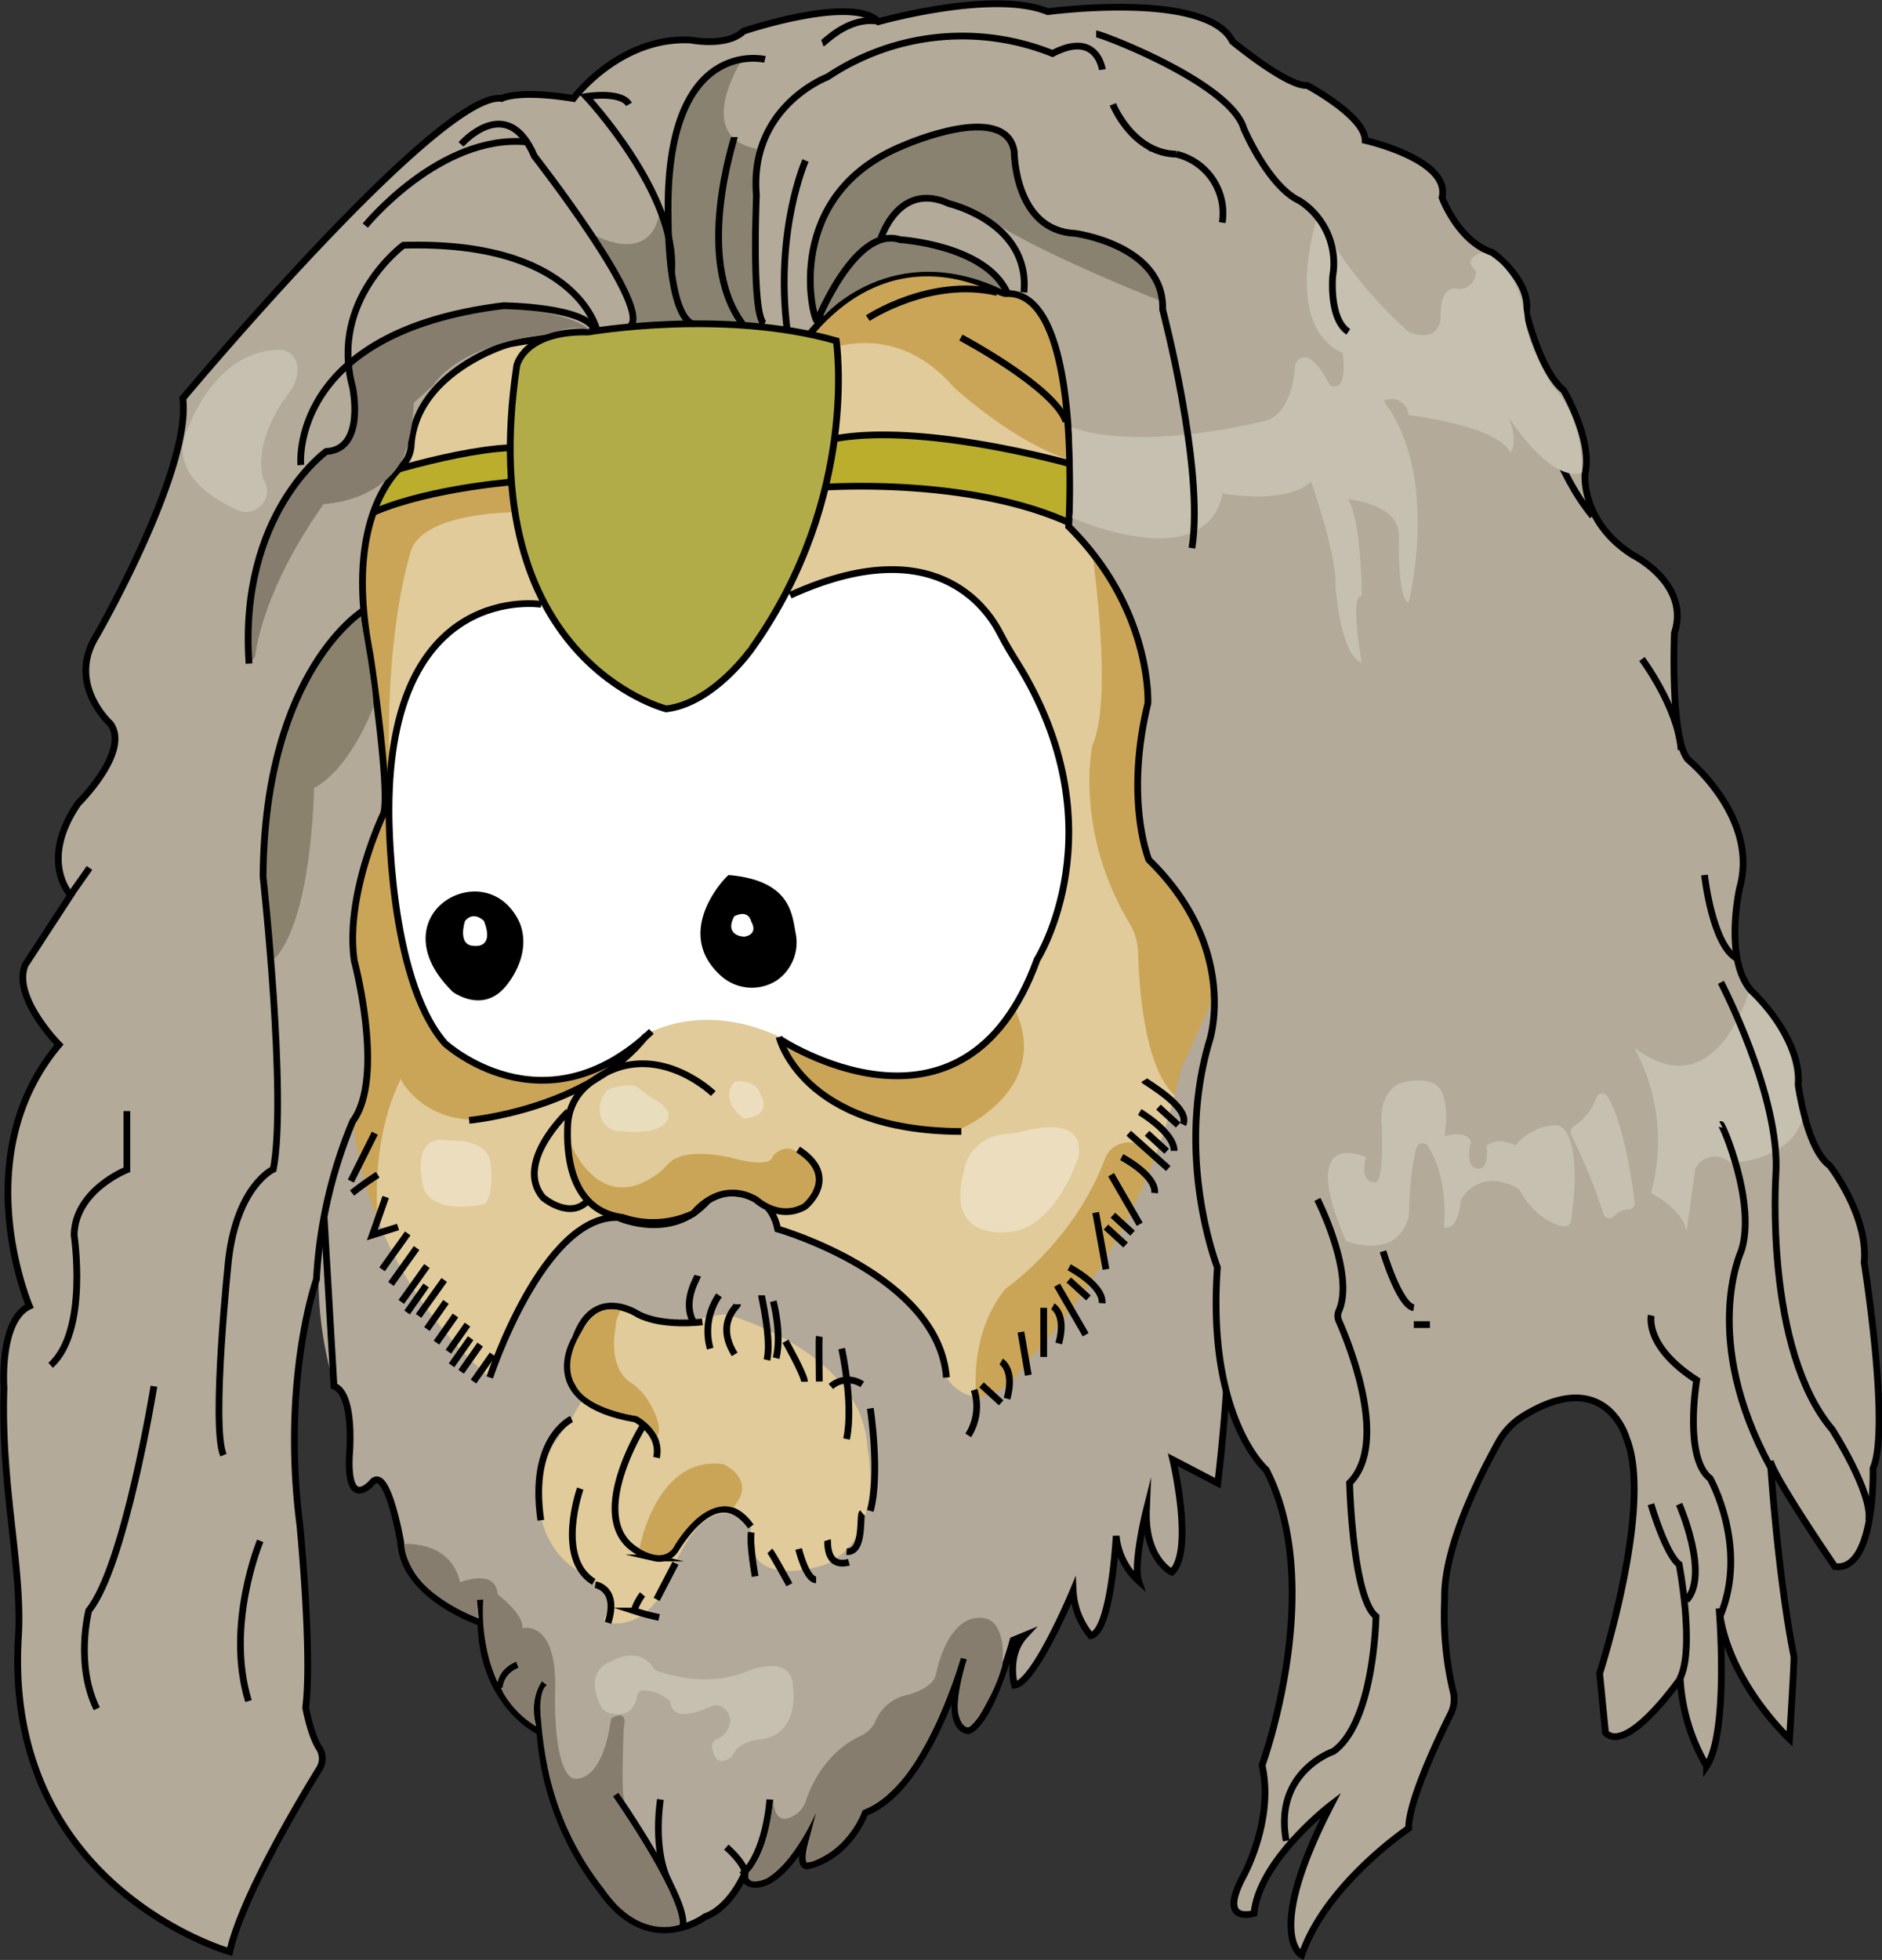<svg id="Calque_1" data-name="Calque 1" xmlns="http://www.w3.org/2000/svg" viewBox="0 0 278.87 290.35"><rect x="0" y="0" width="278.87" height="290.35" fill="#333333" stroke="none"/><defs><style>.cls-1{fill:#e1cb9a;}.cls-2{fill:#caa557;}.cls-3{fill:#fff;}.cls-4{fill:#bbae2c;}.cls-4,.cls-6,.cls-7,.cls-9{stroke:#000;stroke-miterlimit:10;}.cls-5{fill:#b2a99a;}.cls-6{fill:none;}.cls-7{fill:#b3aa99;}.cls-8{fill:#898270;}.cls-9{fill:#b1ac48;}.cls-10{fill:#c6c0b0;}.cls-11{fill:#867d6e;}.cls-12{fill:#8a826d;}.cls-13{fill:#ecddbe;}.cls-14{fill:#e8ddbd;}</style></defs><title>merlin_tete</title><path class="cls-1" d="M138.6,68.61l-37.73,20.7-9.79,56.26v58s10,32.67,10.64,33.17,17.68,5.43,17.68,5.43l81.32,2.74s35-26.47,35-27.72-2.39-48.81-2.39-50.11-2-51.4-2-51.4L219.15,76.5,183.23,62.78Z" transform="translate(-43.79 -34.47)"/><path class="cls-2" d="M105.93,147.77,91.8,151.08l3.8-42.73,27.08-4.56-.75,6.54s-14.44-.44-17.1,5.32c0,0-3.86,10.8-3.37,31.6Z" transform="translate(-43.79 -34.47)"/><path class="cls-2" d="M103.25,194.51s5.38,10.42,20.8,3.47c0,0,11.8-4.2,17.16-11.51l-27,1-10.94-33.59H95.38l-3.57,20,1.26,18.76L94,211.21l3.76,6,2.63,3.17s-3-14.41,2.85-26.21" transform="translate(-43.79 -34.47)"/><path class="cls-2" d="M192.14,255.6s-8.93-18.18.62-30.19c0,0,10.17-7,14.73-19.21a3.79,3.79,0,0,1,6.36-1.27c2.91,3.28,5.81,8.86,4.57,17.57Z" transform="translate(-43.79 -34.47)"/><path class="cls-2" d="M205.07,112.48s4.05,24.62.58,32.44c0,0-2.75,12.59,5.55,26.41a8.6,8.6,0,0,1,1.22,4.16c.15,5.31,1,18.33,6.11,21.77,0,0,25-19.77,20.31-32.58Z" transform="translate(-43.79 -34.47)"/><path class="cls-2" d="M165.82,86.49s10.44-5,19.33,5.38c0,0,18.18,16.77,27.19,9.93L200.72,74.23l-31.06-3.4L160,76l.66,12.32Z" transform="translate(-43.79 -34.47)"/><path class="cls-3" d="M138.27,188.47s8.91-6.79,22.65.37c0,0,17.92,12.11,30-1.41,0,0,11.73-15.42,11.14-28.29,0,0-.28-16.72-7.28-26,0,0-5.76-14.93-17.21-13.95,0,0-4.73-2.88-25.36,7.33L127,124.82s-2-2.22-10.91.17c0,0-11,2.93-13.3,17.54a68.38,68.38,0,0,0,0,26.55s.76,15.42,9,21.5c0,0,11.2,7.68,20.3,2C132,192.54,138.22,190,138.27,188.47Z" transform="translate(-43.79 -34.47)"/><path class="cls-4" d="M119.34,105.9S105.67,107,97.77,111l-1-5.18s15.39-5.21,24.27-5.05Z" transform="translate(-43.79 -34.47)"/><path class="cls-4" d="M165.22,106.69s25.16-2,40.43,7c0,0-3.55-2.46-2.47-10.28,0,0-22.48-6.52-36-3.89A5.89,5.89,0,0,0,165.22,106.69Z" transform="translate(-43.79 -34.47)"/><path class="cls-5" d="M96.09,200.52a58,58,0,0,0,2.44,11.28,61.28,61.28,0,0,0,17.83,26.73s7.89-24.06,19-23.7c0,0,8.58,3.95,13.94-3.29,0,0,8.21-2.26,9.73,5,0,0,23.82,6.81,25,22,0,0,4.93,8.11,12.6-3a92.94,92.94,0,0,0,22.18-42.68l5-11.05a293.74,293.74,0,0,1,2.51,37.92,293.51,293.51,0,0,1-2,34.49l-6.66-3.47s3.18,13.46-.15,16.65c0,0-4.05-1.89-3.76-9.27,0,0-2,8-1.16,10.57a10.31,10.31,0,0,1-3.33-6.66s-.73,14.19-3.77,14.77a11.31,11.31,0,0,1-2.6-6.66s-5.65,13.61-8.69,14c0,0-1.23-4.41,1.52-7.38l-1.74.72s-3.26,12.09-6.59,13.4c0,0-4.05.21-.72-10.72,0,0-5.21,19.33-14.63,22.88,0,0-2.24,6.3-8.32,7.82,0,0-1.81.79-.44-4,0,0-4,7.45-8,6.73,0,0-1.45-.15-.94-1.81,0,0-2.1,5.28-6,6.66,0,0-8.29,6.37-15.46-3.95a42.64,42.64,0,0,1-9-23.45s-8.47-3.88-8.76-16.18c0,0-11.44-3.77-11.87-11.88,0,0-2-11.65-4.28-8.83,0,0-3.69,4.27-3.33-4,0,0,.87-9.13-2.28-10.32A55.58,55.58,0,0,1,91,225.11,56.57,56.57,0,0,1,96.09,200.52Z" transform="translate(-43.79 -34.47)"/><path class="cls-6" d="M116.36,238.53s7.89-24.06,19-23.7c0,0,8.58,3.95,13.94-3.29,0,0,8.21-2.26,9.73,5,0,0,23.82,6.81,25,22" transform="translate(-43.79 -34.47)"/><path class="cls-6" d="M223.71,181.76a294.69,294.69,0,0,1,2.43,31.43,294.23,294.23,0,0,1-1.9,41l-6.66-3.47s3.18,13.46-.15,16.65c0,0-4.05-1.89-3.76-9.27,0,0-2,8-1.16,10.57a10.31,10.31,0,0,1-3.33-6.66s-.73,14.19-3.77,14.77a11.31,11.31,0,0,1-2.6-6.66s-5.65,13.61-8.69,14c0,0-1.23-4.41,1.52-7.38l-1.74.72s-3.26,12.09-6.59,13.4c0,0-4.05.21-.72-10.72,0,0-5.21,19.33-14.63,22.88,0,0-2.24,6.3-8.32,7.82,0,0-1.81.79-.44-4,0,0-4,7.45-8,6.73,0,0-1.45-.15-.94-1.81,0,0-2.1,5.28-6,6.66,0,0-8.29,6.37-15.46-3.95a42.64,42.64,0,0,1-9-23.45s-8.47-3.88-8.76-16.18c0,0-11.44-3.77-11.87-11.88,0,0-2-11.65-4.28-8.83,0,0-3.69,4.27-3.33-4,0,0,.87-9.13-2.28-10.32l-1.49-25.48" transform="translate(-43.79 -34.47)"/><line class="cls-6" x1="68.33" y1="203.21" x2="71.15" y2="199.19"/><line class="cls-6" x1="70.16" y1="204.67" x2="72.99" y2="200.65"/><path class="cls-6" d="M135,300.29s11.3,16.29,9.88,19.76" transform="translate(-43.79 -34.47)"/><path class="cls-6" d="M141.65,301.05s-1.26,7.63,1.37,12.45" transform="translate(-43.79 -34.47)"/><path class="cls-6" d="M151.42,308.11s3.8,3.26,2.61,4.78" transform="translate(-43.79 -34.47)"/><path class="cls-6" d="M157.86,301.05s-.47,8-4.16,11.18" transform="translate(-43.79 -34.47)"/><path class="cls-6" d="M124.49,283.78s-2.17,2.83-.44,7.28" transform="translate(-43.79 -34.47)"/><line class="cls-6" x1="71.15" y1="236.94" x2="71.5" y2="240.41"/><path class="cls-6" d="M120.47,281.07s-2.72,1-2.5,3.47" transform="translate(-43.79 -34.47)"/><path class="cls-1" d="M143,268.07s-2.57,7.82-9.12,6.81c-2.36-.37,3.9-2.83-4.47-7.74-6.24-3.65-8.48-14-1.25-21.81a28.69,28.69,0,0,1,23.24-16.17s20.2,5.46,20.92,19.8c0,0,2.75,12.88-6.08,17.23,0,0-12.45,4.48-11.15-5.58C155.11,260.61,148.89,253,143,268.07Z" transform="translate(-43.79 -34.47)"/><path class="cls-1" d="M134.1,243.11s-8.2-2.22-5.59-8.31c0,0,1.41-6,4.18-6,0,0,1.35-2,4.18,0,0,0,9.17,3.47,10.31,2.28Z" transform="translate(-43.79 -34.47)"/><path class="cls-6" d="M147.87,230.3s-5.93.78-9.55-1.14c0,0-6.52-4.38-9.27,3.58,0,0-6,9.41,8.9,11.95,0,0,3.91,2,3.12,5.72" transform="translate(-43.79 -34.47)"/><path class="cls-6" d="M139,245.84s-10.32,16.54,1.88,19.43a2.8,2.8,0,0,0,3-1.26c2-3.19,6.81-9.5,11.17-3.4" transform="translate(-43.79 -34.47)"/><path class="cls-6" d="M147.18,223.45c-.1.39-2.35,3.86-.61,6.9" transform="translate(-43.79 -34.47)"/><path class="cls-6" d="M150.33,226.36a9.39,9.39,0,0,0-1.3,7.9" transform="translate(-43.79 -34.47)"/><path class="cls-6" d="M153.08,227.69c0,.27-3.33,2.77-.43,7.42" transform="translate(-43.79 -34.47)"/><path class="cls-6" d="M156.63,226.36c0,.3,1.52,6.62.8,9.58" transform="translate(-43.79 -34.47)"/><path class="cls-6" d="M158.37,227.24s1.3,4.76.43,8.43" transform="translate(-43.79 -34.47)"/><path class="cls-6" d="M160.18,233.17s2.82,5,2.82,6" transform="translate(-43.79 -34.47)"/><path class="cls-6" d="M165.19,232.45c-.09.51,0,6.68,0,6.68" transform="translate(-43.79 -34.47)"/><path class="cls-6" d="M168.51,234.26s1.81,8.25.72,13.39" transform="translate(-43.79 -34.47)"/><path class="cls-6" d="M166.91,239.87a3.78,3.78,0,0,1,4.64-.32" transform="translate(-43.79 -34.47)"/><path class="cls-6" d="M172.75,243.11s1.49,9.76,0,15.19" transform="translate(-43.79 -34.47)"/><path class="cls-6" d="M157.86,264.23c.36.37,2.9,5,2.9,5" transform="translate(-43.79 -34.47)"/><path class="cls-6" d="M162.13,263.94s1.11,4.57,2.59,4.57" transform="translate(-43.79 -34.47)"/><path class="cls-6" d="M166.41,262.64c.07.22-.32,4.2,3.17,3.26" transform="translate(-43.79 -34.47)"/><path class="cls-6" d="M171.55,258.59c-.44.36.36,5.93-2.32,5.75" transform="translate(-43.79 -34.47)"/><path class="cls-6" d="M155.11,261.47c-.29,1.75.58,6.53.58,6.53" transform="translate(-43.79 -34.47)"/><path class="cls-6" d="M128.48,244.69s-6.33,2.89-4.55,15" transform="translate(-43.79 -34.47)"/><path class="cls-6" d="M129.77,255s-3.69,10.35,2,13.82" transform="translate(-43.79 -34.47)"/><path class="cls-6" d="M132,269.23s3.54.51,1.88,5.65" transform="translate(-43.79 -34.47)"/><path class="cls-6" d="M139,270.68c-.37.43-1.42,2.25-1.11,2.46a33.8,33.8,0,0,0,3.57.94" transform="translate(-43.79 -34.47)"/><line class="cls-6" x1="100.09" y1="231.58" x2="97.3" y2="236.94"/><path class="cls-2" d="M138.54,263.89S141,250,151,251.38c0,0,5.11,2.3,1.4,6.43,0,0-3.95-1.82-8.63,5.6C143.79,263.41,142.61,266.33,138.54,263.89Z" transform="translate(-43.79 -34.47)"/><path class="cls-7" d="M119.4,85.4c-1.15.22-14.07,4.51-14.69,15.11a4.57,4.57,0,0,1-1.4,3c-2.73,2.63-8.16,10.33-4.67,28,0,0,3,19.84,2,23.46,0,0-5.79,12-4.35,21.86,0,0,4.61,17.23-.23,23.75a70.18,70.18,0,0,0-2.58,7.23A71,71,0,0,0,90.68,224s-5.22,14.77-2.46,36.35c0,0,1.88,19.26.86,27.08,0,0,.74,4.07,2,6a2.85,2.85,0,0,1,.07,3c-3.24,5.27-11.58,19.29-13.32,27.17,0,0-33.58-9.48-31.31-46.69.62-10.14-2.63-22.14-2.14-36.85,0,0-.72-10,3.77-12.09,0,0-9.52-22.23,4.38-38.74,0,0-7-7.06-5-11.83l6.73-10.32s-4.77-5,1.09-13.58c0,0,7.82-7.71,4.78-11.83,0,0-6.52-5.87-2.06-13,0,0,14.11-24.55,12.81-35.19,0,0,38.23-45.72,47.24-44.42,0,0,2.39-1.35,10.64,0,0,0,6.84-9.21,17.38-8.66,0,0,5.32,1.08,7.82-1.31,0,0,16.07-5.43,20-1.41,0,0,17-4.81,25.09-1.48,0,0,23.56-3.19,27.36,4.41,0,0,8.15,6.74,11.08,6.52,0,0,8.58,4.56,8.58,8.14,0,0,12.7,2.83,11.4,8.47,0,0,2.39,6.52,7.49,8.15,0,0,5.76,4.13,5,8.9,0,0,2.06,8.69,5.54,11.52,0,0,4.34,7.38,3.15,12.38,0,0-.65,7.16,7.16,12.05,0,0,8.48,4.23,6.09,11.51,0,0-.66,15.86,2.06,18.79,0,0,10.53,8.58,7.6,19,0,0-2.39,10.54,1.74,15.21,0,0,7.49,6.95,6.95,13.9,0,0,1.19,9.45,4.67,12,0,0,5.75,7.39,5.1,14.34,0,0,3.91,24.54,1.31,30.51,0,0,.43,15.31-5.65,14.55,0,0-8.91-13-9.56-15.63,0,0,1.05,16.73,3.48,28.88.11.55-.65,12.28-.65,12.28s-9.34-8.69-10.43-19.34c0,0,1.52,18.25-1.85,23.35a28.53,28.53,0,0,1-3.91-12.92s-7.81,11.19-11.07,8l-.87-8.8s8-24.76,4-34.75c0,0-3-11.05-15.43-3.3a10.43,10.43,0,0,0-3.54,3.75c-2.59,4.63-8.22,15.63-8,23.33a49,49,0,0,0,1.26,13.64,4.77,4.77,0,0,1-.34,3.28c-1.86,3.72-6.25,12.94-6.25,17,0,0-12.27,8.26-15.85,18.79,0,0-5.65-2.93,4.34-22.26,0,0-10.64,8.14-11.4,16.07,0,0-5.43,1.74-1.63-5.43,0,0,4.67-8.36,2.82-16.51,0,0,9.6-26.24.62-43.76,0,0-8.83-7.53-7.24-30,0,0-6.37-16.22-1.16-33.6,0,0,4.49-13.61-9-26.78,0,0-3.62-8.84-.14-23.17,0,0,.7-13.89-11.74-26.2,0,0,2.24-34.65-9.06-34.51a2.76,2.76,0,0,1-1.31-.35c-3.1-1.69-16.32-7.61-28,6.34C163.8,84,139.43,81.64,119.4,85.4Z" transform="translate(-43.79 -34.47)"/><path class="cls-8" d="M131.93,69.33s8.47,4.73,9.66-3.8l1.58,6.73.38,4.51,1.3,3.86,1.28,2-8.72.3s.47-4.39-3.22-9.21l-2.57-3.91Z" transform="translate(-43.79 -34.47)"/><path class="cls-8" d="M153.52,43.7s-7,11.08,2.46,12.82c0,0-1.56,12-.25,15.8,0,0-1,9.37,1.41,10.6l-11.26-.42S141.65,79,143,59.67C143,59.67,144.32,43.92,153.52,43.7Z" transform="translate(-43.79 -34.47)"/><path class="cls-9" d="M142.51,139.49s-28.67-7.17-22.15-50.83c0,0,1-5.21,10.6-5,0,0,20-3.48,36.75,1.3,0,0,3.47,23-12.38,45.39C155.33,130.36,149.68,138.62,142.51,139.49Z" transform="translate(-43.79 -34.47)"/><path class="cls-6" d="M124,124s-22.57-3.63-22.57,30.47c0,0-.21,24.76,8.26,34.54,0,0,14.55,13.46,30.62-1.74" transform="translate(-43.79 -34.47)"/><path class="cls-2" d="M160,189.48s4.64,13.1,26,12.3c0,0,13.46-5.68,8.36-17.44l-.47-.27s-4.06,9.64-18.54,9.78c0,0-14.59-3.1-15.27-4.83Z" transform="translate(-43.79 -34.47)"/><path class="cls-6" d="M159.24,188.35s27.36,18.25,38.22-11.72c0,0,12.36-19.45-3-44.06-.84-1.35-1.67-2.7-2.39-4.12-2.13-4.22-10.06-15.44-31.2-5.79" transform="translate(-43.79 -34.47)"/><path class="cls-6" d="M239,212.16s5.59,11,3.18,16.51a1.82,1.82,0,0,0,0,1.48c1.57,3.57,7.47,18.13,1.59,24,0,0,.43,17,3.91,19.77,0,0-.22,15.64-6.3,20,0,0-8.91,3-7,13.25" transform="translate(-43.79 -34.47)"/><path class="cls-6" d="M248.72,219.84s2.39,8,4.56,8.37" transform="translate(-43.79 -34.47)"/><line class="cls-6" x1="209.49" y1="196.23" x2="211.88" y2="196.23"/><path class="cls-6" d="M288.47,229.35s-1.09,4.54,6.73,9.58c0,0-1.95,11.54,2,14.58,0,0,5.75,10.21,1.46,20.42" transform="translate(-43.79 -34.47)"/><path class="cls-6" d="M288.42,257.31s2.22,7.5,4.18,8.91c0,0,2.39,12.6.1,16.94" transform="translate(-43.79 -34.47)"/><path class="cls-6" d="M292.6,257.31s4.58,10.43,1.09,14.23" transform="translate(-43.79 -34.47)"/><path class="cls-10" d="M285.94,189.66a28.94,28.94,0,0,1,2.48,21.55s4.85,2.41,5.27,5.78l1.31-9.41a3.26,3.26,0,0,1,5.21-.83s8.51-.16,10.61-6.31c0,0-.71-2.72-1.2-5.27,0,0,.93-6.35-6.74-13.62C302.88,181.55,297.92,198.85,285.94,189.66Z" transform="translate(-43.79 -34.47)"/><path class="cls-6" d="M298.79,201.06c.21-.11,5.32,11.72,3,18.78,0,0-6.07,12.93,4.36,32" transform="translate(-43.79 -34.47)"/><path class="cls-6" d="M298.79,180s8.9,17,8.14,28.51c0,0-1.74,25.79,8.36,37.74,0,0,6,9.36,5.41,13.42" transform="translate(-43.79 -34.47)"/><path class="cls-8" d="M165.86,81.31s10.21-11.76,26.65-3.83c0,0-4.13-9-19.26-7.1C173.25,70.38,165.14,77.37,165.86,81.31Z" transform="translate(-43.79 -34.47)"/><path class="cls-8" d="M215.64,79s-19.26-7.53-26.28-12.74c0,0-10.07-6.15-14.56,1.6l-.9,2.26s-7.1,4.15-8.71,11.45c0,0-4.18-5.46,1.51-16.61,0,0,5.21-9,15.6-10.39,0,0,7.67-3.26,11.15.76,0,0,1.26,8.29,3.25,10.17,0,0,1.56,3.55,7.53,3.55,0,0,9.09,2.6,10.54,6.3C214.77,75.38,216,77.51,215.64,79Z" transform="translate(-43.79 -34.47)"/><path class="cls-6" d="M296.36,164.1s1.16,10.5,4.85,12.38" transform="translate(-43.79 -34.47)"/><path class="cls-6" d="M287.09,132.1s5.36,7.17,5.8,13.47" transform="translate(-43.79 -34.47)"/><path class="cls-6" d="M272,95.18s2.61,9.5,7.77,15.74" transform="translate(-43.79 -34.47)"/><path class="cls-10" d="M202.67,111.18s19.62,8.83,22.3-3.62c0,0,9.06,1.8,13.11-1.71,0,0,3.91,11.26,3.58,15.28,0,0,.66,10.32,3.91,11.51,0,0-1.84-10,0-9.88,0,0,0-10.86-2-14.33,0,0,7.31.65,7.53,5.21,0,0-.32,9.56,1.41,10.1,0,0,4.78-18.79-3.69-29.87a2.49,2.49,0,0,1,3.66,2.1s13.25,1.52,15.13,5.58c0,0,1.23-1.38-.29-5.29,0,0,6.08,9.7,10.86,8.26,0,0,.51-7.82-4.34-12.82,0,0-3.7-5.79-4.13-10.39,0,0-.65-7.42-6.23-9.45,0,0-3.26.8-1,2.76a2.48,2.48,0,0,1-2.68,2.65s-2.75-.92-2.53,4.33c0,0-.15,3.8-4.71,2.07A62.72,62.72,0,0,1,239,66.6s-5.38,15.91,3.74,20.18c0,0,.94,6-1.88,4.78,0,0-3.11-6.59-5.14-3.19,0,0-.14,7.68-4.85,8.54,0,0-18,4.55-28.28.86C202.56,97.77,203.05,108.62,202.67,111.18Z" transform="translate(-43.79 -34.47)"/><path class="cls-6" d="M206.22,39.5c.73,0,19.84,7.24,21.87,14,0,0,3.62,8.54,8.25,10.71a11,11,0,0,1,4.93,11.15s-.58,6.37,2.31,8.26" transform="translate(-43.79 -34.47)"/><path class="cls-6" d="M208.69,49.93s2.89,7.24,9.41,7.38a9,9,0,0,1,6.8,10.14" transform="translate(-43.79 -34.47)"/><path class="cls-6" d="M220.41,115.67c1.89-11.73-4.34-35.33-4.34-35.33.29-9.56-13-11.3-13-11.3-9-.43-9-12.16-9-12.16-1.3-7.53-16.36-.87-16.36-.87-17.95,7.24-13.61,25.47-12.84,26.05,0,0,5.67-14.25,12.3-12.08,0,0,12.59.76,15.85,7.82" transform="translate(-43.79 -34.47)"/><path class="cls-6" d="M163.15,58.25s-4.56,10.21-2.72,25.09" transform="translate(-43.79 -34.47)"/><path class="cls-6" d="M207.13,44.79s-.76-5.87-7.38-2.39a35.89,35.89,0,0,0-33.34,3.47s-11.62,4.35-10.54,17.49c0,0-.76,18.19,1.2,19.09" transform="translate(-43.79 -34.47)"/><path class="cls-6" d="M174.24,70s2.59-8.83,10.19-5.36c0,0,12.06,2.82,11.08,13.14" transform="translate(-43.79 -34.47)"/><path class="cls-6" d="M152.61,54.78c0,.32-6,18,1.2,27.67" transform="translate(-43.79 -34.47)"/><path class="cls-6" d="M165.65,40.88c.32-.11,3.87-4,8.25-3.26" transform="translate(-43.79 -34.47)"/><path class="cls-6" d="M157.14,43.27s-14.92-3.62-14.34,23.45c0,0-.14,14.22,3.62,15.73" transform="translate(-43.79 -34.47)"/><path class="cls-6" d="M143.29,74.68c.92-11.44-12.65-25.91-12.65-25.91s5.16-.87,6.35,1.16" transform="translate(-43.79 -34.47)"/><path class="cls-6" d="M112.11,55.86s6.8-7.81,10.86,1.74c0,0,18.19,23.27,14,25.32" transform="translate(-43.79 -34.47)"/><path class="cls-6" d="M97.92,67.89S109,54.27,121.86,55.5" transform="translate(-43.79 -34.47)"/><path class="cls-11" d="M105.12,93.63a26.19,26.19,0,0,1-1.34,8c-1.33,3.67-5.76,7.23-12.7,7.56C91.08,109.16,100,93.63,105.12,93.63Z" transform="translate(-43.79 -34.47)"/><path class="cls-11" d="M81.59,131.77S83.11,113.13,108,91.56c0,0,3.24-5.94,16.88-7.57,0,0,3.54-1.57,6.25-.65,0,0-2.55-2.82-12.81-3.15,0,0-18.14,1.85-22.81,8.42,0,0,2.88,11.56-2.66,12.7,0,0-12.69,7.08-12,30.19l0,1.16Z" transform="translate(-43.79 -34.47)"/><path class="cls-6" d="M132.23,83.34c-.14-.54-3.47-13.25-28.67-12.54,0,0-11,8.09-7.53,21,0,0,2,9.27-3.91,9.56,0,0-13,9.27-11.43,31.42" transform="translate(-43.79 -34.47)"/><path class="cls-6" d="M88.36,103.36s-1.88-19.69,30-23.6c0,0,12.24.11,13.6,3.63" transform="translate(-43.79 -34.47)"/><path class="cls-12" d="M99,139.49s-3.25,8.79-8.68,11.72c0,0-.22,19.33-5.87,25.31,0,0-3.14-18,0-28,0,0,4-19.4,12.76-22.87C97.17,125.64,99.66,138.94,99,139.49Z" transform="translate(-43.79 -34.47)"/><path class="cls-6" d="M97.77,124.82s-14.77,8.8-15,39.53c0,0,3.58,32.58,1.52,43.33,0,0-5.33,2.39-6.63,13.36,0,0-2.61,24.65-.76,29" transform="translate(-43.79 -34.47)"/><line class="cls-6" x1="13.26" y1="128.58" x2="10.43" y2="132.6"/><path class="cls-6" d="M62.59,199.07v8.69s-7.68,3-7.82,9.66c0,0,2.17,14.25-3.48,19.31" transform="translate(-43.79 -34.47)"/><path class="cls-6" d="M66.6,239.83s-4.34,26.71-9.66,33.23c0,0-2.06,7.93,1.19,14.55" transform="translate(-43.79 -34.47)"/><path class="cls-6" d="M82.35,262.74s-5.21,12.49-1.74,23.73" transform="translate(-43.79 -34.47)"/><path d="M151.76,164.1c-.2,0-8.42,8.25-1.24,14.84a6.84,6.84,0,0,0,8.33.8l0,0a6.85,6.85,0,0,0,2.83-7.07C161.15,169.86,160.92,164.89,151.76,164.1Z" transform="translate(-43.79 -34.47)"/><path d="M106.87,173.93c.12,2.16,1.18,4.69,4,7.47,0,0,4.27,3.21,7.67-.6,0,0,4.13-4.39,2.35-9.39a8.56,8.56,0,0,0-1.68-2.64C114.81,164,106.5,167.44,106.87,173.93Z" transform="translate(-43.79 -34.47)"/><path class="cls-3" d="M112.69,170.91s-1.23,3.7,1.41,3.69c0,0,3,.43,1.41-3.69C115.51,170.91,114,169.31,112.69,170.91Z" transform="translate(-43.79 -34.47)"/><path class="cls-3" d="M154.17,173.22c-.22.05-3.11-.11-1.59-3,0,0,2-1.18,2.53.78C155.11,171,156.27,172.79,154.17,173.22Z" transform="translate(-43.79 -34.47)"/><path class="cls-6" d="M113.31,200.44s17.71-1.59,26.27-12.6" transform="translate(-43.79 -34.47)"/><path class="cls-2" d="M128.34,203.85s4.19,11,13,4.43a12.08,12.08,0,0,0,1.46-1.4c.77-.83,3.1-2.3,9.43-.88,0,0,5.82,1.74,6.09-.32,0,0,1.56-1.74,3.22-.76s.31.1.31.1,5.48,2.88,2.12,7.28c0,0-3,3.48-8.42-.16,0,0-4.83-3.21-10.1,2.77,0,0-7.35,2.73-13.81-2.2C131.69,212.71,128.07,210.93,128.34,203.85Z" transform="translate(-43.79 -34.47)"/><path class="cls-6" d="M162.05,204.76c6.39,4.12,1,8.45,1,8.45-3.84,2.16-7.21-1-7.21-1-5.43-3.11-9.26,2-9.26,2a14,14,0,0,1-10.52.62c-7.6-1-8.37-9-8.15-13.67a8.15,8.15,0,0,1,2.9-5.93c9.35-7.8,18.67,1.24,18.67,1.24" transform="translate(-43.79 -34.47)"/><path class="cls-6" d="M128,199.14s-8.1,7.52-3.76,12.73c0,0,4.06,3.47,6.76.35" transform="translate(-43.79 -34.47)"/><path class="cls-6" d="M99.33,202.35l-3.55,7.09" transform="translate(-43.79 -34.47)"/><path class="cls-6" d="M99.76,208.5a45.75,45.75,0,0,0-3.8,2.71" transform="translate(-43.79 -34.47)"/><polyline class="cls-6" points="57.15 177.33 55.17 182.96 58.98 181.77"/><line class="cls-6" x1="62.02" y1="194.94" x2="65.82" y2="189.62"/><line class="cls-6" x1="64.67" y1="198.9" x2="67.49" y2="194.88"/><line class="cls-6" x1="56.61" y1="188.04" x2="60.41" y2="182.72"/><line class="cls-6" x1="57.93" y1="190.21" x2="61.73" y2="184.89"/><line class="cls-6" x1="59.46" y1="192.87" x2="63.26" y2="187.55"/><line class="cls-6" x1="63.26" y1="196.89" x2="66.08" y2="192.87"/><line class="cls-6" x1="66.44" y1="200.25" x2="69.27" y2="196.23"/><path class="cls-6" d="M108.46,266.11s3.43,2.39,2.45,5.54" transform="translate(-43.79 -34.47)"/><path class="cls-6" d="M188.13,240.37a8,8,0,0,1-.87,6.74" transform="translate(-43.79 -34.47)"/><path class="cls-6" d="M192.14,236.18s2.07,1.15.87,5.5" transform="translate(-43.79 -34.47)"/><line class="cls-6" x1="151.28" y1="197.33" x2="152.37" y2="203.72"/><path class="cls-6" d="M198.44,228.21v7.28" transform="translate(-43.79 -34.47)"/><line class="cls-6" x1="158.37" y1="189.62" x2="161.28" y2="192.28"/><line class="cls-6" x1="162.36" y1="179.63" x2="163.88" y2="188.04"/><line class="cls-6" x1="164.64" y1="174.03" x2="168.88" y2="181.36"/><path class="cls-6" d="M210,205.89s5.11,2.66,4.89,5.32" transform="translate(-43.79 -34.47)"/><line class="cls-6" x1="167.25" y1="167.88" x2="173.11" y2="173.11"/><path class="cls-6" d="M212.67,199.21s5.1,3,5.1,5.75" transform="translate(-43.79 -34.47)"/><path class="cls-6" d="M213.32,194.51c.13.22,7,4.05,5.76,6.55" transform="translate(-43.79 -34.47)"/><path class="cls-6" d="M186.17,84.48S200,91.81,201.75,96.91" transform="translate(-43.79 -34.47)"/><path class="cls-6" d="M172.38,81.6s9.23-6.13,19.17-3.8" transform="translate(-43.79 -34.47)"/><path class="cls-6" d="M159.24,188.09s3.26,13.94,27,14" transform="translate(-43.79 -34.47)"/><path class="cls-13" d="M192.76,217s-8.91,1.09-6.16-8.9c0,0,.45-5.15,6.46-5.66a15.48,15.48,0,0,0,2.51-.42c2.78-.71,9-1.72,8,3.92C203.53,205.89,200.08,217,192.76,217Z" transform="translate(-43.79 -34.47)"/><path class="cls-13" d="M115.64,212.84s-9.07,2.17-9.34-3.74c0,0-1.47-6.85,4.12-5.65,0,0,5.82-.49,6.09,3.64C116.51,207.09,117.05,211.27,115.64,212.84Z" transform="translate(-43.79 -34.47)"/><path class="cls-14" d="M132.89,200.17a4,4,0,0,1,1-4.29s3.23-1.36,4.69-.1a22.38,22.38,0,0,0,2.61,1.8c1,.64,1.93,1.53,1.6,2.5,0,0-.26,2.78-7.57,1.92A2.83,2.83,0,0,1,132.89,200.17Z" transform="translate(-43.79 -34.47)"/><path class="cls-13" d="M152.34,195.08c-.53.84-1.27,2.85,1.69,5.11,0,0,4.34-.22,2.44-3.64,0,0-.54-2-3.36-1.92A1,1,0,0,0,152.34,195.08Z" transform="translate(-43.79 -34.47)"/><line class="cls-6" x1="66.91" y1="202.26" x2="69.74" y2="198.24"/><line class="cls-6" x1="60.32" y1="194.44" x2="63.14" y2="190.43"/><line class="cls-6" x1="145.44" y1="205.16" x2="148.35" y2="207.82"/><path class="cls-6" d="M199.8,228s2.07,1.16.87,5.5" transform="translate(-43.79 -34.47)"/><line class="cls-6" x1="156.63" y1="190.4" x2="160.87" y2="197.73"/><path class="cls-6" d="M202.21,222.21s5.11,2.66,4.89,5.32" transform="translate(-43.79 -34.47)"/><line class="cls-6" x1="163.88" y1="181.78" x2="166.79" y2="184.44"/><line class="cls-6" x1="164.91" y1="180.03" x2="167.82" y2="182.69"/><line class="cls-6" x1="169.97" y1="167.89" x2="172.88" y2="170.55"/><line class="cls-6" x1="171.66" y1="164.01" x2="174.57" y2="166.67"/><path class="cls-2" d="M135,231.15s-1.28,5.87,2.25,8.13a8.68,8.68,0,0,1,2.55,2.64c1,1.64,2.09,3.85,1.41,5.35a8.2,8.2,0,0,0-3-3s-7.6-1-9.23-4.73c0,0-2.68-3.54,2.39-9.73,0,0,1.33-2,4.41-1.19A4.82,4.82,0,0,0,135,231.15Z" transform="translate(-43.79 -34.47)"/><path class="cls-10" d="M246.23,205.89s-10.43-4.78-3,12.41c0,0,7.71,3.12,9.34-3.8,0,0,.08-6.89,1.15-10.05a.94.94,0,0,1,1.7-.16c1.11,1.83,2.83,5.74,2.33,12,0,0,2,.9,2.53-4.09,0,0,2.39-4.69,8.09-1.86a1.74,1.74,0,0,1,.77.75c.67,1.2,2.73,4.3,6.31,5.06a1,1,0,0,0,1.13-.79c.4-2.71,1.32-10.56-.92-13.48a1.9,1.9,0,0,0-1.67-.72,8.29,8.29,0,0,0-5.67,3s-2.46-1.45-4.27.07c0,0,.58,3.4-1.3,3.37,0,0-2,0-1-3.89,0,0-.11-1.89-3.91-.93,0,0,1.09-6.73-1.59-7.75,0,0-1.67-1.15-5.18,0,0,0-2.78,1.09-2.57,5.58,0,0,.51,8-.79,9C247.64,209.64,245.1,210,246.23,205.89Z" transform="translate(-43.79 -34.47)"/><path class="cls-10" d="M277,201.33a1,1,0,0,0-.4,1.24,84.94,84.94,0,0,1,4.77,11.69.92.92,0,0,0,1.63.33,2.42,2.42,0,0,1,2-.91,1,1,0,0,0,1-1.15c-.4-3.26-1.6-11.57-4-15.61a.93.93,0,0,0-1.67.15A8.22,8.22,0,0,1,277,201.33Z" transform="translate(-43.79 -34.47)"/><path class="cls-11" d="M103.78,263.21s6.81-.54,8.18,5.67c0,0,5.29-2.18,5.58,1.8,0,0,4,3,3.62,5,0,0,5.14-1.45,4.89,9.12,0,0-.43,11.44,2.55,13.1,0,0,4.31,1.45,5.74-8.83,0,0,2.53-1.74,1.88,1.38,0,0-.44,10.29.1,10.61v.21l-.89-1.21-.83.53s9.83,13.89,9.91,19c0,0-6,2.39-11.15-5.21a42.73,42.73,0,0,1-8.29-17.41,58.19,58.19,0,0,1-1.23-9.44c0-1.76.38-3.12,1-3.4l-.74-.59a7.74,7.74,0,0,0-.86,6.69,14,14,0,0,1-5-5.17,3.44,3.44,0,0,1,2.41-3.48l-.38-.94a4.37,4.37,0,0,0-2.77,3.05,26.38,26.38,0,0,1-2.11-12.23l-1,0,.31,2.76s-7.42-2.74-9.83-7.34C104.9,266.87,103.53,264.63,103.78,263.21Z" transform="translate(-43.79 -34.47)"/><path class="cls-11" d="M158.37,301.16s-.82,8.44-3.61,10.62c0,0-.84,2.36,2.6,1,0,0,4-2.28,7.36-9.8,0,0-1.76,6.29-1.44,7.22,0,0,.3.85,3.8-1.57a13.11,13.11,0,0,0,4.54-6s4.61-1.57,8.28-8a68.56,68.56,0,0,0,6.27-14.55l.92.19s-2.28,7-1,8.87c0,0,.76,2.09,1.79.76a25.33,25.33,0,0,0,4.43-8.66s1-7.55-3.69-7.08c0,0-4.27-.34-6.18,8.47-.32,1.45-2.61,2.54-4.06,2.89a6.65,6.65,0,0,0-4.79,3.74,4.32,4.32,0,0,1-2.14,2.31c-2.23,1-6.15,3.57-8.27,9.73a3.89,3.89,0,0,1-1.42,1.94C160.5,304.08,158.62,304.74,158.37,301.16Z" transform="translate(-43.79 -34.47)"/><path class="cls-10" d="M133.94,288.19a1.93,1.93,0,0,1-1.14-1c-.76-1.53-2.06-5.14,1.54-6.61,0,0,4.12-2.48,6.27,1a1,1,0,0,0,.48.4c1.46.53,7.84,2.57,13.58,0,0,0,6.67-2.67,6.6,2.5,0,0,1.15,6.55-4.42,7.63,0,0-3.62.08-4.56,2.54,0,0-2.25,2-2.83-.73,0,0-.62-1.35.6-1.85a2.9,2.9,0,0,0,1.63-1.54,2.38,2.38,0,0,0-.85-3.17,1.85,1.85,0,0,0-1.77-.08c-1.72.81-5.76,2.35-6-.81a6.34,6.34,0,0,0-3.86-1.6,1,1,0,0,0-1,.78C138,287,137.11,289.19,133.94,288.19Z" transform="translate(-43.79 -34.47)"/><path class="cls-10" d="M82.7,105.27A3.13,3.13,0,0,1,78.86,110c-3.88-1.79-10.56-6-7-12.55,0,0,4-11.41,13.78-11.14A2.68,2.68,0,0,1,87.85,89a5.3,5.3,0,0,1-1.14,3.52c-1.63,2.16-5.12,7.49-4,12.56,0,.06-.07.1,0,.15Z" transform="translate(-43.79 -34.47)"/></svg>
